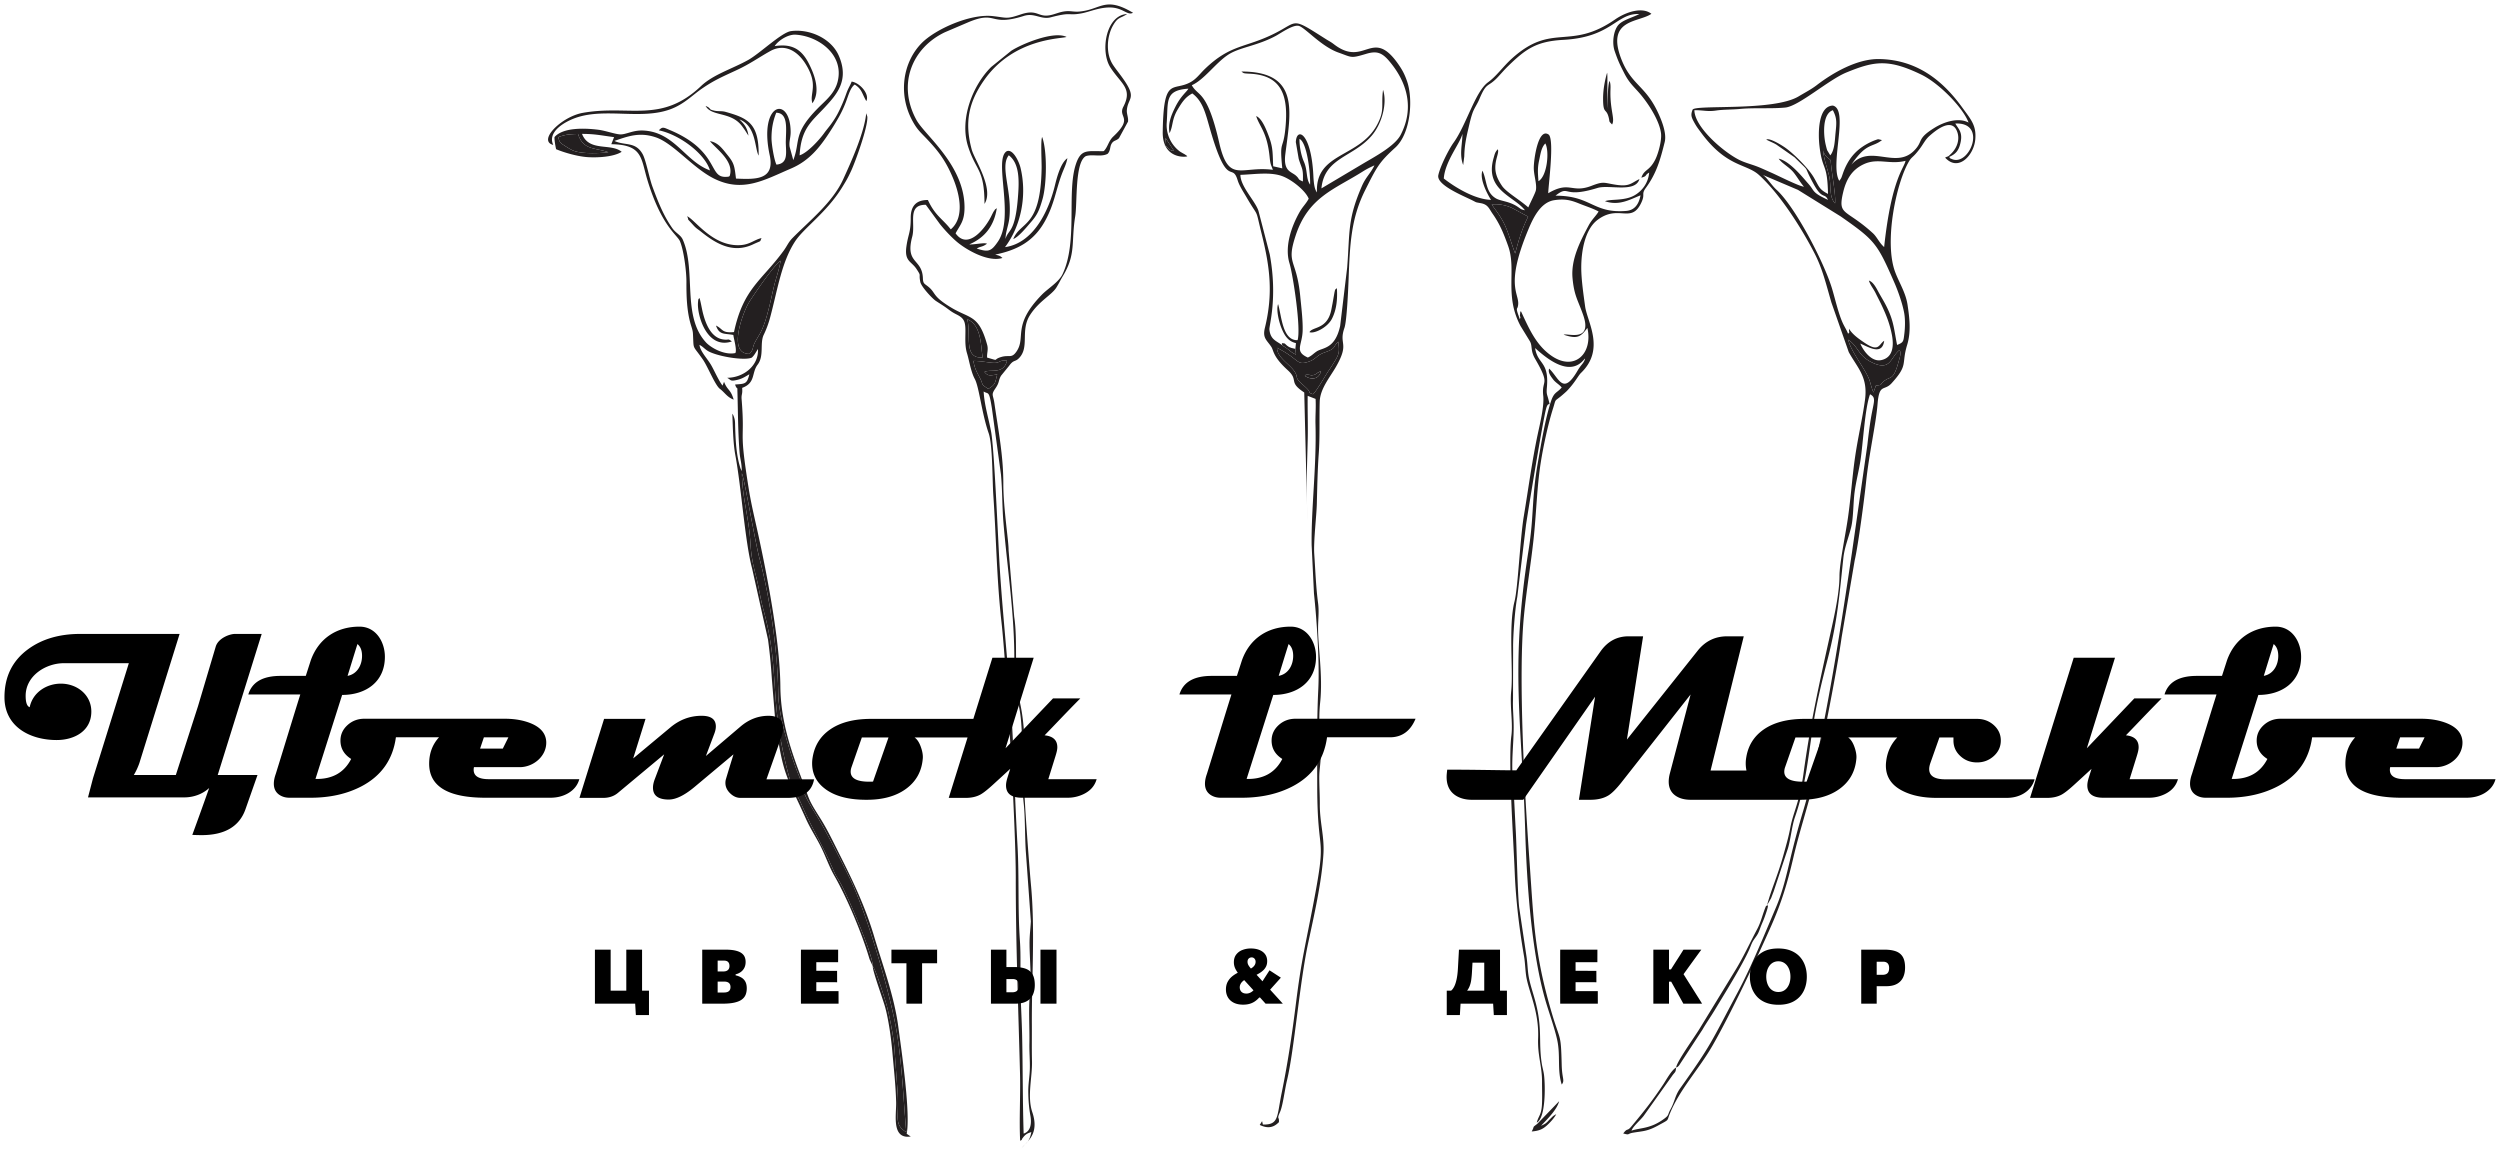 <?xml version="1.0" encoding="UTF-8"?> <svg xmlns="http://www.w3.org/2000/svg" width="745.258" height="343.795" viewBox="0 0 558.944 257.846"><g data-name="Слой 1"><path d="M418.867 87.743c-.498-1.067-.678-2.381-1.136-3.348-1.272-2.686-3.928-5.913-4.519-8.454 2.371 1.629 2.171 3.563 5.314 5.091 4.23 2.056 4.108-1.153 6.179-2.784.428.72.021 1.727-.239 2.68-1.072 3.926-1.735 3.293-2.856 4.005-1.594 1.01-.383 1.115-2.198 1.26zm-5.675-13.108c-.28-.79-.754-1.473-1.156-2.334-.998-2.133-1.757-5.552-2.46-7.865-1.766-5.799-8.225-18.256-12.411-22.031-1.065-.96-2.088-2.678-3.019-3.286l7.84 3.336 9.56 5.936c7.717 5.398 8.15 6.006 12.047 14.924.782 1.79 1.802 4.703 2.153 6.739.234 1.356.199 3.08.038 4.446-.225 1.9-.182 2.026-1.635 2.63-.69-3.42-.708-5.128-2.159-8.192-.561-1.187-1.232-2.28-1.834-3.34-.495-.875-1.245-2.568-2.317-2.864.34 1.06 1.007 1.773 1.518 2.823.444.911.924 1.798 1.422 2.866.962 2.067 1.736 4.003 2.198 6.4.429 2.221.417 5.103-2.383 5.692-2.194.46-4.035-2.163-4.673-3.697 1.851.754 4.896 2.77 5.345-.627-1.258.816-1.122 2.645-4.392.444-1.41-.95-2.69-1.863-3.47-3.13-.03 1.395.312.447-.212 1.13zm8.06-19.399c-1.13-.978-1.572-2.234-2.53-3.108-6.095-5.563-7.89-3.815-6.633-9.142.734-3.108 2.124-5.124 4.63-6.282 3.16-1.461 5.751.169 9.31-.748-.259 1.61-3.136 3.9-4.777 19.28zm-11.961-19.43c.211 2.986 1.217 7.892.985 9.657-1.394-1.474-.827-3.936-1.3-6.03-.355-1.572-1.384-4.495-1.323-5.795.164 1.141.944 1.576 1.638 2.169zm-.762-2.19c-.132-.35-.286-1.017-.365-1.354-.465-2.007-.807-6.787 1.621-7.62.966 1.8.826 2.876.593 5.155-.153 1.491-.18 3.79-1.17 4.938zm27.245 1.483c1.384-.623 2.191-1.32 2.6-3.42.415-2.142-.486-2.822-1.215-4.057 7.258-.353 3.154 9.655-.754 7.945-.68-.298-.132.04-.63-.468zm-56.947-10.464c2.07-.013 2.902.377 4.959.065 1.407-.213 3.644-.187 5.097-.328 3.3-.322 7.128-.017 10.273-.327 3.031-.3 9.67-6.21 13.68-7.849 6.205-2.534 9.34-3.075 16.68.464 4.132 1.992 9.422 7.517 10.61 10.743-2.37-1.249-5.618-.05-7.511 1.11-4.212 2.581-2.507 2.957-4.626 5.13-4.205 4.31-9.791-1.608-14.072 3.185 3.407-5.045 4.66-3.762 6.856-5.507l-.805-.19c-.06.004-.146.02-.209.03-.008.002-.737.26-.826.298-3.69 1.553-5.715 3.877-6.936 7.418-.286.828-.317 1.01-.78 1.551-2.185-3.676 2.254-15.927-1.435-16.823-3.368.142-3.312 6.327-2.981 9.119.665 5.619 1.749 3.544 1.902 10.636-2.038-1.06-1.97-1.6-3.156-3.649-1.156-2-4.449-5.32-6.44-6.713-.62-.435-3.462-2.255-4.207-1.783.805.436 1.44.637 2.243 1.11l4.084 2.85c3.98 3.976 1.547 1.062 4.295 6.042 1.933 3.505 2.395 1.82 3.173 3.47-3.648-1.665-2.956-1.966-4.303-3.504-1.538-1.754-4.272-5.166-6.718-5.704.74 1.07 2.193 1.778 3.194 2.92.784.895 1.687 2.5 2.46 3.34-1.001-.035-5.938-2.536-7.267-3.116-1.205-.527-2.513-1.154-3.63-1.55-1.32-.467-2.535-.777-3.747-1.41-3.607-1.88-9.828-7.315-9.857-11.028zM374.74 238.69c-.936.43-2.263 2.836-2.857 3.733-2.452 3.697-4.345 6.078-7.17 9.458-.966 1.155-.795.188-1.795 1.535 1.54.424.838.069 2.132-.158 2.258-.396 3.188-.258 5.715-1.65 2.55-1.405 1.862-.872 2.554-2.572 2.27-5.576 6.535-9.973 9.62-15.364 4.051-7.081 9.756-19.143 13.114-26.78 2.225-5.058 3.548-9.333 4.911-15.191 1.261-5.418 2.914-10.422 4.28-15.786 1.687-6.631 5.534-26.378 6.495-33.387l2.92-17.19c.788-3.376 2.16-13.79 2.552-17.548.656-6.288 2.207-12.986 2.57-17.462.382-4.707 1.456-2.792 3.144-4.65 3.796-4.184 2.132-4.16 3.475-8.58.889-2.927.545-5.897.087-8.938-.406-2.702-1.831-4.87-2.744-7.265-2.59-6.79.262-20.24 3.135-24.93.595-.971.864-.718 2.394-2.778.776-1.046 1.198-1.987 2.085-2.773 1.229-1.091 4.756-4.091 6.083-1.302.88 1.848.182 3.921-1.247 5.288-.871.834-.392.372-1.311.833 2.959 3.273 6.43-.528 6.745-4.04.282-3.137-.931-4.423-2.886-7.121-3.834-5.29-9.51-10.731-18.633-10.87-4.897-.076-10.341 3.082-13.908 5.822-1.24.953-2.54 1.612-4.074 2.53-5.667 3.39-23.224 1.775-23.7 2.977-.463 1.167-.291 1.658.403 2.91.542.98.884 1.382 1.503 2.223 5.72 7.768 10.079 6.868 12.937 9.458 4.445 4.029 9.231 11.34 12.386 17.45 1.879 3.638 2.6 6.953 3.82 11.095l3.868 11.062c2.02 3.644 4.34 5.566 3.62 10.738-.613 4.415-1.558 8.256-2.208 12.72-.653 4.483-.943 9.068-1.6 13.619-.56 3.887-1.884 10.083-1.889 12.98-.006 3.892-1.18 9.035-2.043 12.91-2.523 11.343-4.447 19.899-6.009 31.311-.872 6.372-2.27 8.5-2.93 11.997-.396 2.105-.907 3.87-1.5 5.986-1.478 5.278-2.744 7.724-3.712 11.408l.912-1.593c.199-.516.339-.914.557-1.465l3.219-9.706c.662-2.355.858-4.956 1.574-7.007 2.483-7.108 3.006-14.21 4.232-21.643.763-4.622 1.998-9.483 3.102-13.788 2.156-8.403 2.565-14.015 3.464-22.402.264-2.46 1.13-4.43 1.733-6.85.528-2.124.462-5.42.772-7.82.323-2.497.965-4.85 1.337-7.266.556-3.619.98-11.7 2.13-14.707 1.442.761.833 1.6.211 5.238-.304 1.777-.609 4.263-.817 6.119l-3.45 24.086c-2.279 15.346-4.831 31.828-8.149 46.969-.792 3.611-1.728 7.324-2.747 10.732a187.636 187.636 0 0 0-2.912 10.867c-.866 3.677-1.714 7.28-3.13 10.613-2.591 6.092-5.531 13.34-8.557 19.004-6.124 11.468-5.804 11.577-12.894 21.535-1.19 1.671-1.18 2.907-2.17 4.699-.707 1.281-.253 1.248-1.386 2.094-3.132 2.34-5.404 1.992-7.34 2.687.365-1.012 1.907-2.251 2.72-3.303l6.324-8.892c.66-.97.857-.736.933-1.909M195.12 216.022c.09-2.629-5.84-16.192-7.224-18.591-.662-1.15-.96-1.48-1.525-2.779-2.828-6.491-4.52-8.734-7.217-14.885-1.012-2.307-1.988-3.383-2.685-5.943-4.787-17.608-1.871-23.422-5.85-37.762-.623-2.242-.952-4.793-1.546-7.079-.691-2.662-1.12-4.49-1.3-7.65-.314-5.528-1.807-9.925-1.903-15.502.633 1.455 2.864 14.93 3.928 18.978 2.46 9.355 4.083 20.988 4.204 30.392.063 4.918 2.748 13.686 4.617 18.228 1.657 4.026.01 2.468 3.44 8.034 2.481 4.026 5.833 10.629 7.965 14.979 3.788 7.729 9.266 26.298 10.621 35.255 1.088 7.192 1.337 14.158 1.975 21.432-2.924-1.894-1.52-3.231-1.94-8.997-.264-3.642-.486-6.917-.783-10.571-.16-1.967-1.2-7.379-1.807-9.328-.625-2.005-2.26-7.4-2.97-8.211zM167.57 79.118c-5.051.04-1.41-9.318-.193-11.366.885-1.49 5.66-8.485 7.14-9.46-.251 1.852-1.031 3.892-1.46 5.676-.788 3.278-1.649 7.967-3.15 10.623-.364.644-.947 1.57-1.247 2.218-.54 1.165-.081 1.166-1.09 2.31zm4.922-48.19c-.003-2.244.362-3.98 1.061-5.726 2.654.06 2.21 3.428 2.138 6.312-.057 2.273.762 5.03-2.094 5.29-.524-1.021-1.103-4.57-1.105-5.876zm-36.462 3.099c-2.056.279-5.414.361-7.295-.166-.939-.262-1.756-.818-2.454-1.266-.877-.563-1.23-.725-1.454-1.944 1.678-.587 2.34-.627 4.413-.702 1.121 3.63 3.7 3.039 6.79 4.078zm59.09 181.995c-.017 1.133 2.33 7.471 2.806 9.258.768 2.881 1.328 6.875 1.612 10.191.31 3.611.714 7.1.821 10.98.074 2.665-1.13 8.33 3.267 7.643-.498-.305-.471-.331-.914-.598.914-4.517-1.193-18.87-1.873-23.957-.914-6.838-3.476-13.676-5.39-20.132-1.9-6.407-4.606-12.16-7.557-18.002-1.4-2.773-2.838-5.834-4.49-8.444-2.848-4.497-2.27-3.84-4.059-8.577-2.385-6.319-4.798-13.014-4.869-20.915-.087-9.777-2.77-23.924-4.876-33.637-.749-3.455-1.615-6.954-2.173-10.422-2.331-14.487-.803-9.987-1.614-20.147-.093-1.172.248-1.014.12-2.544 3.059-1.107 2.063-3.359 3.459-5.189 1.492-1.957.455-4.755 1.36-6.67a21.868 21.868 0 0 0 1.463-3.985c1.628-6.08 2.514-12.234 5.526-16.868 2.016-3.103 7.026-6.41 10.548-12.125.973-1.58 1.29-2.128 2.023-3.713.92-1.992 3.797-9.87 3.604-12.084l-.242-.776c-.44 4.425-3.448 11.043-5.164 14.794-2.359 5.16-7.506 9.245-11.298 13.088-.968.982-1.207 1.765-2.01 2.867-4.876 6.676-9.014 8.4-11.095 18.188-2.796.258-2.418-.687-4.028-1.461.733 2.177 1.909 1.716 3.88 2.102.097.873.846 3.353.45 4.046-2.417.525-5.435-1.146-6.578-2.39-5.419-5.898-2.13-16.027-5.172-22.962-.462-1.053-1.546-1.44-2.326-2.546-1.989-2.819-3.204-5.907-4.457-9.304-.71-1.927-1.449-5.934-2.2-7.28-1.597-2.861-3.97-1.833-6.321-2.943 3.018-1.037 5.594-2.03 9.234-.816 3.98 1.327 8.337 6.914 13.11 9.263 6.414 3.157 11.153.294 17.181-2.288 4.037-1.729 6.382-4.698 8.588-8.078a58.895 58.895 0 0 0 2.067-3.388 24.71 24.71 0 0 0 1.716-3.737c.513-1.4.96-2.962 1.854-3.56 1.623 1.042 1.576 1.954 2.583 3.705.8-1.543-1.442-4.112-3.279-4.369-.308.868-.738 1.414-1.143 2.539-.332.924-.558 1.552-.96 2.474-.794 1.825-1.354 2.916-2.45 4.434-.638.884-1.03 1.285-1.62 2.109-1.06 1.483-3.733 4.41-5.457 4.929.323-6.075 2.773-7.63 5.656-10.758 2.594-2.815 5.53-5.98 3.089-11.548-1.682-3.836-6.543-6.028-10.684-5.46-2.09.287-6.969 5.003-9.559 6.45-3.55 1.984-7.793 3.227-10.538 5.829-8.927 8.46-15.939 4.14-26.423 5.99-4.786.844-10.207 6.252-6.623 7.179-1.385-2.956 2.59-5.222 5.104-6.088 6.536-2.249 14.577.51 21.067-1.884 3.105-1.145 4.874-3.12 7.12-4.657 2.692-1.843 4.417-2.571 7.686-4.089 3.03-1.406 4.835-2.76 7.515-4.256 3.297-1.84 6.14.065 7.842 2.736 3.119 4.899.881 6.675 1.603 8.913 2.003-2.752.288-6.8-.884-9.044-1.718-3.287-4.006-4.284-7.557-3.726.898-1.353 3.06-2.653 4.677-2.56 5.09.295 10.912 4.45 9.414 10.477-.664 2.674-2.713 4.235-4.388 5.93-5.752 5.818-3.86 7.324-5.535 11.638l-.809-2.946c-.193-1.144.232-2.064.222-3.355-.06-8.213-7.246-6.696-4.682 5.216 1.209 5.611-3.263 5.396-7.54 5.215-.34-2.78-.387-3.415-1.88-5.243-1.09-1.334-2.05-2.81-3.944-3.13 1.311 1.687 5.535 4.503 4.401 7.818-.309.143-.124.134-.747.167-3.004.162-2.303-2.813-6.139-6.461-1.717-1.633-3.998-2.962-6.388-3.963-1.515-.634-1.708-.853-2.556.025 4.45.893 10.269 5.106 11.435 8.955-5.557-2.012-7.953-8.633-14.976-8.916-2.29-.092-3.811.94-5.141.867-1.077-.058-3.338-.84-4.704-1.018-3.467-.45-8.06-.503-9.93 1.613-.072.803.33 2.644.354 2.717 1.818.765 4.794 1.629 7.067 1.776 2.133.138 5.753-.022 7.59-1.191-2.411-2.014-7.294.065-8.864-4.007 2.882-.006 4.347.36 7.166.722l-.623 1.584c7.068.087 6.602 3.169 8.069 7.994 3.156 10.39 6.705 12.304 7.286 13.707.881 2.129 1.454 6.821 1.444 9.117-.015 3.147.078 6.428.953 9.438.21.717.461 1.348.5 2.061.217 3.915-.212 2.324 2.218 5.817 1.062 1.527 2.756 5.77 3.803 6.553 1.1.826 1.59 1.853 3.089 2.422-.7-2.41-1.379-1.983-2.155-3.993l-.334.857c-.859-1.108-1.812-3.306-2.521-4.542-.852-1.486-2.48-3.102-2.635-4.574.988.516 1.268 1.142 2.404 1.64 2.693 1.18 8.041 1.886 9.326 1.192.639-.652.752-.986 1.34-1.897.237 3.643-3.162 6.42-6.904 6.43.968.48.576.902 2.467.42 1.047-.266 1.73-.765 2.523-1.212-.542 2.175-.911 2.136-3.185 2.292.189.875.742.974.495 1.053.149 4.755.119 9.438.499 14.142.135 1.664.484 2.268.487 4.17l-.199-.415c-.365-.932.079.342-.16-.434-.886-2.893-1.02-6.021-1.119-8.995-.02-.588-.002-1.098-.081-1.555a4.35 4.35 0 0 0-.19-.72c-.176-.495-.184-.459-.362-.712.131 3.133.157 6.465.686 9.322 1.358 7.336 2.144 19.32 3.739 25.27l3.564 15.943c.415 3.222.636 5.466.862 8.885l.713 8.752c1.698 12.782 2.543 12.737 6.884 22.372 1.049 2.328 2.18 3.955 3.3 6.172 1.137 2.25 1.822 4.402 3.105 6.654 2.88 5.053 6.136 12.836 7.828 18.574zM339.801 71.386c-.198-.635-.703-1.831-.655-2.231.185-1.51-.087.486.185-.518.805-2.969-3.206-3.893 2.31-17.181 1.098-2.646 2.748-6.241 5.889-6.704 2.265-.334 3.63-.022 5.502.74 1.485.604 3.033 1.075 4.377 1.794-.531.942-1.523 1.802-2.217 3.104-1.888 3.54-3.984 7.58-3.612 11.755.353 3.974 1.204 4.927 2.37 8.248 2.206 6.278-3.61 4.025-4.342 4.443 3.096 1.044 3.804.464 5.296-1.517 1.277 5.695-2.83 9.71-7.896 6.317-3.57-2.391-5.17-6.227-6.963-10.06-.347.467-.054-.23-.195.643-.01.062-.014.152-.02.215-.074.678.309.028-.029.952zm-1.05-14.714c-.737-1.972-1.34-4.13-2.128-5.96-1.053-2.445-2.668-4.25-3.101-5.006a8.841 8.841 0 0 1 4.674.865l3.462 1.863c-1.406 2.854-1.978 4.773-2.906 8.238zm5.213-16.16c-.126-1.805-.242-2.865.15-4.652.31-1.412.473-2.881 1.384-3.788.937 1.647.464 7.273-1.534 8.44zm-16.585-5.548c.05-2.267.358-3.854.883-6.084.285-1.21.553-2.448.956-3.602.385-1.103 1.041-1.953 1.52-3.09 1.713-4.076 1.827-2.452 4.185-4.995.728-.784 1.443-1.62 2.214-2.373 3.966-3.877 6.377-5.583 12.376-5.908 10.916-.592 11.826-6 17.011-5.782-1.412.76-3.763 1.33-4.728 2.488-1.066 1.28-1.417 3.981-.796 5.79.79 2.3 1.165 3.03 2.166 5 .955 1.88 1.84 2.709 3.089 4.09 2.023 2.24 4.728 6.29 5.11 9.296.201 1.575-.603 4.55-1.298 5.909-1.339 2.619-2.462 2.094-3.096 4.023 1.446-.42.587-.458 1.746-1.143-.211 2.446-1.697 4.19-3.292 5.097-2.284 1.3-5.438.774-6.58 1.31 3.166 1.08 5.518-.365 7.936-1.32-.347 1.868-1.227 3.336-3.222 3.491-7.453.58-7.761-3.432-15.793-3.409 3.302-2.589 1.402.736 9.403-1.731 2.585-.797 8.461 1.166 9.374-1.99-1.9.915-2.198 1.74-5.255 1.278-2.76-.417-2.667-.846-5.448.232-4.517 1.75-4.853-1.19-9.697 1.664.083-2.149 1.37-11.766.146-13.08-2.343-1.768-3.373 5.41-3.373 7.404 0 1.677.75 3.698.46 5.057-.128.6-1.364 3.002-1.684 3.786-2.154-1.887-4.95-3.411-5.912-4.862-.662-.998-1.45-2.323-1.464-3.982-.017-2.035.891-3.334.564-4.152-.622.578-.707 1.122-.958 2.001-2.042 7.154 4.657 8.503 7.02 11.637-.983-.23-.78-.214-1.59-.76-1.941-1.313-3.816-1.24-4.951-1.93-2.314-1.406-1.93-4.005-2.965-6.158-.711 1.863 1.158 5.338 1.921 6.518-3.854-.108-8.451-3.114-10.56-4.773.252-3.838 3.71-7.916 4.162-10.012.023 2.253-.747 4.61.172 6.994zm21.79 207.517c.744-.971.075-1.198-.006-4.35-.189-7.4-.291-5.04-2.31-11.951-3.855-13.204-3.939-20.316-4.885-33.525-1.08-15.07-2.572-41.405-1.247-54.974.563-5.763 1.514-11.35 2.133-16.97.637-5.787.748-11.693 1.63-17.33.553-3.527 1.638-8.58 2.703-11.937.748-2.354.24-1.6 1.763-2.821.284-.228 1.177-1.012 1.372-1.214 1.828-1.897 2.526-3.428 3.15-4.03 5.483-5.291 1.398-11.406.926-14.86-.354-2.592-.854-5.954-.864-8.596-.013-3.771.816-8.615 3.617-10.74 4.774-3.622 7.575 1.01 9.841-3.94.886-1.936-.122-1.731 1.01-3.276 2.34-3.192 3.198-6.234 4.188-10.201.526-2.112-.87-5.332-1.753-7.119-2.738-5.534-5.723-5.806-7.897-11.311-3.61-9.141 3.84-8.267 6.673-10.245-2.008-1.624-5.672-.432-8.11 1.254-10.222 7.07-14.032.56-23.096 8.76-1.97 1.783-3.382 3.882-5.318 5.293-2.89 2.106-4.84 9.538-7.713 13.512-1.007 1.394-2.97 5.223-3.402 7.255-.46 2.16 5.293 4.49 7.537 5.592 1.149.564.574.41 1.968.67 1.628.303 1.815 1.205 2.663 2.41 1.575 2.24 2.455 4.383 3.447 7.168 1.918 5.38-.907 11.024 2.78 17.899l2.076 3.386c.635 1.107.064 2.037 1.184 3.961 3.548 6.096 1.376 4.442 1.804 8.238.258 2.288-.763 6.374-1.262 8.732-1.274 6.035-2.055 12.043-3.078 18.151-.84 5.019-1.31 16.093-2.084 19.096-1.382 5.373-.265 15.41-.734 19.97-.351 3.425.42 7.121.03 10.076-.744 5.645.483 23.715.74 30.291.252 6.486 1.033 12.823 2.103 19.067.269 1.568.262 3.403.567 4.906.707 3.482 2.79 7.632 2.573 13.321-.15 3.924.885 6.194.874 9.76-.006 1.672.076 3.532-.024 5.18-.14 2.286-.723 2.33-1.163 3.957 2.003-1.012 1.937-8.062 1.642-10.576-.12-1.013-.366-1.65-.53-2.733-.737-4.878.209-7.66-1.399-13.72-.455-1.716-.937-3.1-1.32-4.716-.47-1.983-.37-3.3-.676-5.38l-1.592-10.674c-.371-2.073-.621-14.23-.801-17.29-.231-3.937-.361-7.8-.676-11.775-.332-4.206.177-7.416.202-11.48.013-2.158-.235-4.071-.149-6.325l.022-11.463c-.038-2.683.43-8.862.932-11.39l1.957-16.16c.546-3.597 3.754-23.273 4.492-25.96.572-2.085 1.106.197.48-2.185-.278-1.054-.442-1.091-.312-2.528.533-5.916-2.052-5.075-2.635-8.823 2.53 2.281 7.452 6.373 10.715 2.83.494-.536-.01-.09.465-.493-.274 1.095-.82 1.232-1.7 2.746-3.285 5.648-4.117 1.622-6.333-.486-.323.82.311 1.662.894 2.427.541.711 1.246 1.024 1.911 1.79-1.142 1.32-1.707.945-2.444 3.226-1.277 3.956-2.154 9.367-2.877 13.477-1.47 8.358-.826 11.685-2.097 19.722-4.155 26.26-1.485 38.515-.764 62.263.358 11.8 1.367 27.772 4.691 38.868.733 2.446 1.942 5.823 2.488 8.361.757 3.522-.035 6.704 1.007 9.932M230.371 249.42c.285 1.607.157 3.511-1.507 4.027-.228-7.279-.18-14.556-.338-21.858-.075-3.487-.293-7.026-.371-10.382-.082-3.52.122-7.373-.122-10.826-.497-7.015-.149-14.3-.539-21.312-.385-6.924-.673-13.809-.927-20.884-.493-13.806-2.135-27.246-3.022-40.835-.345-5.28-1.214-26.794-1.95-30.792-.553-3.009-1.529-6.035-1.671-9.027 1.078.702 1.18-.396 1.835 3.708l2.037 14.874c.325 3.556.253 7.144.55 10.711.885 10.664 2.528 20.492 2.43 31.48-.033 3.582.438 6.782 1.11 10.005 1.102 5.279.373 15.94.982 21.237.34 2.963.262 7.365.47 10.655l1.14 15.792c-.102 1.91-.31 3.144-.294 5.157.03 3.517.468 7.575.089 11.035-.36 3.278-.052 7.564-.121 11.064-.038 1.91.146 3.835.095 5.744-.05 1.877-.364 3.237-.344 5.162.02 1.952.165 3.552.468 5.265zm-12.75-168.73c1.864.04 2.785.295 4.235.418 1.925.161 1.262-.667 3.29-.463-.762 3.141-3.765 1.824-5.046 2.514.874 1.091 1.437.743 2.856.564-.488 1.814-.315 2.226-2.007 3.225-1.885-1.28-.9-.657-1.978-2.678-.682-1.277-1.03-1.86-1.35-3.58zm-1.354-9.295c3.327 1.27 3.003 6.607 3.451 8.52-4.397.376-2.56-5.089-3.45-8.52zm8.552-17.973c-.03-1.403.626-2.96.815-4.41.793-6.078-2.179-11.744-.093-14.292 2.513 1.882 2.332 5.944 2.021 9.693-.647 7.803-2.171 6.8-2.743 9.01zm-11.171-1.257c.995-1.867 1.99-2.69 1.998-5.737.025-9.474-8.847-16.163-10.721-19.555-4.369-7.91-1.084-16.157 6.361-19.677l5.224-2.232c6.486-2.712 4.58 1.071 12.39-1.4 2.401-.76 3.816.883 6.026.307 4.748-1.24 3.688-.35 6.646-.841 1.826-.304 3.686-1.215 6.061-1.35 3.414-.194 4.319 1.907 5.689 1.178-6.3-3.77-7.157-.705-11.993-.275-1.45.128-2.069-.277-3.653.016-1.053.194-1.957.628-2.985.814-2.676.483-2.744-1.442-6.45-.196-3.273 1.1-3.01.753-6.28.38-5.02-.572-12.878 2.937-15.94 6.08-4.08 4.19-5.255 11.128-2.16 17.084 1.12 2.154 1.895 2.764 3.269 4.209 2.362 2.485 4.226 4.696 5.974 8.935 1.393 3.376 2.66 8.67-.533 11.376-1.825-2.363-3.488-3.03-5.114-6.568-2.637-.012-3.848 1.37-3.842 3.998.007 3.354-.563 3.565-.962 6.401-.473 3.363 1.107 3.267 2.264 5.035 1.161 1.776.429.818.841 2.894.205 1.034 2.633 3.683 3.498 4.25.793.522 1.537.97 2.264 1.488.81.577 1.144.91 2.224 1.462.85.435 1.614.853 1.912 1.852.492 1.655-.2 4.485.55 6.902.484 1.563.842 4.081 1.736 5.737.98 1.813 1.56 7.717 3.099 12.114.907 2.592.809 10.407 1.044 13.86.647 9.496.768 18.963 1.818 28.336 1.124 10.035 3.211 45.554 3.2 57.191-.012 14.606.583 29.286.953 43.904.122 4.819-.214 10.302.03 14.91.73-.38.096-.026.569-.614.039-.049.082-.124.121-.173.55-.682.936-.882 1.807-1.155-.482 2.588-1.404 2.405-2.253 3.741.884-1.429 4.231-2.954 2.474-8.178-1.2-3.567.017-7.788-.072-11.4-.068-2.718-.015-5.367-.031-8.037-.062-10.044.753-21.359-.2-31.386-.279-2.922-1.583-19.735-1.503-22.567.171-6.01.349-12.643-1.03-18.53-1.38-5.89-.346-13.041-1.213-18.856l-1.255-14.854c.044-1.932-1.185-9.437-1.177-14.912.008-6.268-1.123-11.91-2.005-18.03-.272-1.888-.794-1.78.252-3.294.943-1.365.59-1.668 1.238-2.803l1.806-2.217c1.056-1.464 1.317-.772 2.252-1.757 2.356-2.484.204-6.155 2.436-9.612 2.043-3.164 4.851-4.449 5.89-6.152.645-1.055.889-1.629 1.447-2.552 2.98-4.923 1.815-7.545 2.753-13.344.496-3.066-.114-12.109 2.378-13.462 1.454-.492 3.473.265 4.89-.531.678-.772.44-1.551.877-2.265.486-.793.972-.564 1.644-1.222l2.023-3.71c.096-.968-.331-1.703-.265-2.551.211-2.689 2.159-2.569-.445-6.456-.947-1.414-1.718-2.305-2.53-3.484-.86-1.248-1.261-2.661-1.265-4.417-.004-1.623.427-3.314 1.131-4.547 1.162-2.035 1.647-1.547 3.163-2.591-4.748.235-6.063 8.352-3.727 11.954 2.401 3.703 5.023 4.671 2.891 8.771-1.278 2.46 2.335 2.352-2.23 6.642-1.118 1.05-1.191 2.297-2.15 3.295-3.628.063-5.085-.595-6.247 2.953-2.064 6.305.48 17.25-2.968 24.546-.843 1.782-3.26 3.194-4.62 4.587-6.754 6.919-3.473 9.487-5.67 12.697-1.103 1.613-1.608.716-3.367 1.22-2.186.628-.188 1.008-3.21.148-.076-.972.312-1.757.013-2.845-1.863-6.788-3.807-5.782-8.033-8.325-4.34-2.613-3.359-3.227-5.111-4.662-.874-.715-1.185-.65-1.225-1.882-.145-4.506-4.021-3.163-2.39-9.296.804-3.017-1.201-7.165 3.039-7.154l3.139 4.293c.884 1.119 2.304 2.674 3.625 3.831 2.207 1.933 7.186 4.783 10.372 3.769-.597-.526-.729-.516-1.627-.752 4.992-1.029 8.67-2.995 11.165-7.546 2.04-3.722 2.364-6.724 3.7-10.352.482-1.311 1.028-2.269 1.285-3.653-1.546 1.056-2.401 4.486-2.81 6.152-1.374 5.596-4.755 12.84-11.142 13.727 3.621-4.786 4.95-11.625 3.466-17.754-.334-1.38-1.732-4.347-3.115-3.67-2.952 1.908 1.873 14.668-1.947 20.208-1.504 2.18-2.102 2.383-4.72 1.536.894-.55 1.193-.275 2.287-1.082-.578-.314-2.924.238-3.965.153 3.581-1.551 5.55-4.198 6.162-8.106-.613.505-.132-.055-.72.771-.036.05-.36.678-.412.79-1.248 2.702-5.275 8.021-8.083 4.072M285.502 77.758c5.17 2.61 4.288 4.07 7.132 3.088 1.727-.596 1.553-1.356 3.666-2.098 2.463-.864 1.617-1.144 2.916-2.366.194 1.838.308 2.464-.514 3.902a40.226 40.226 0 0 1-1.667 2.626c-.713 1.051-2.805 4.721-3.48 5.228-1.298-.458-.367-.227-1.25-1.174-.283-.302-.949-.886-1.176-1.092-1.877-1.703-.698-1.338-1.738-2.866-1.125-1.655-3.835-3.059-3.889-5.248zm4.112.243.141 1.289c-1.073-.524-.932-.562-1.784-1.198-.533-.398-.868-.552-1.38-.97-1.272-.927-2.564-1.216-2.78-3.464-.082-.858 1.87-7.062.078-16.78l-2.536-9.782c-.784-2.248-4.005-5.396-4.024-8.003 3.159-.095 6.919-.764 9.67.414 2.139.916 4.892 3.175 5.6 4.91-.521 1.053-1.35 1.778-2.05 3.017-1.851 3.27-3.366 7.71-2.252 11.405.8 2.65 2.623 14.623 1.814 17.214-3.392.127-3.562-5.407-4.356-8.064-.486 1.308.242 4.091.739 5.32.684 1.694 1.483 3.002 3.255 3.406zm2.793 1.938c-3.059-1.374-1.273-2.704-1.164-5.953.077-2.26-.308-5.39-.538-7.76-.83-8.54-3.22-6.958-1.006-13.624 2.844-8.563 8.636-10.24 14.995-14.262.925-.584 1.587-.9 2.593-1.368-.78 1.71-1.899 2.564-2.792 4.62-3.252 7.489-2.672 10.166-3.297 18.223l-1.574 13.077c-1.148 5.183-3.896 4.796-5.224 5.665-.748.49-1.087.962-1.993 1.382zM262.51 33.784c-1.351-.232-1.081-.655-2.068-1.312l.153-1.62zm28.02-2.732c1.752.791 2.48 8.001 2.377 10.225-.953-1.347-.508-3.134-1.392-5.144-.61-1.384-1.01-3.47-.984-5.081zm-24.07-12c2.755-1.206 5.318-4.97 8.121-6.811 2.566-1.686 6.474-1.954 10.686-4.237 1.081-.586 3.753-2.486 5.049-2.235 1.368.266 5.014 4.602 8.93 5.982 3.068 1.082 2.678 1.35 6.148.303 2.34-.706 3.53-.365 5.178 1.574 4.01 4.715 5.71 10.496 2.58 16.53-1.295 2.497-5.784 4.876-8.456 6.456l-9.256 5.506c.68-6.935 7.085-6.908 11.264-11.81 2.258-2.65 3.499-7.217 2.518-10.223-.49 3.48.47 4.496-1.378 7.9-3.98 7.33-13.8 6.088-13.4 15.033-.484-.63-.705-1.67-.807-3.767-.467-9.604-3.759-10.953-3.919-7.478l.647 3.76c.743 2.415 1.031 2.025.93 5.032-1.289-.526-.616-.441-1.51-1.263-1.07-.984-2.905-.918-2.414-4.838 1.16-9.267 3.386-18.494-9.819-18.473.542.396.312.409 1.898.487 7.25.358 8.621 5.07 7.945 12.123-.504 5.262-1.373 2.41-.704 9.041l-2.035-.467c-.134-2.683.003-4.056-.901-6.498-.503-1.359-1.552-4.234-2.905-4.72.812 2.494 2.45 3.557 3.016 9.193.172 1.714.286 1.602.723 2.817-7.124-.939-9.91 3.192-12.02-6.14-.54-2.391-1.288-5.188-2.174-7.292-1.658-3.938-2.876-3.577-3.935-5.484zm-1.006 15.894c-.218-.223.034-.036-.496-.392-.267-.18-.257-.145-.553-.32-.464-.274-.515-.284-.862-.564-1.765-1.425-2.865-3.76-2.692-6.17.352-4.908-.48-7.316 4.836-7.675-.26.631-1.651 1.531-2.931 4.131-.862 1.75-1.667 3.575-1.272 5.814.834-1.62.456-3.006 1.815-5.282.938-1.57 1.706-2.791 3.279-3.596 2.331 1.74 2.93 4.372 3.919 7.828 3.975 13.88 4.918 7.333 6.216 11.588.385 1.262 1.34 2.687 1.961 3.759 2.987 5.15 1.826 1.86 3.438 8.367 1.791 7.232 2.584 13.113.691 20.866-.557 2.28.394 2.689 1.42 4.224.591.884.283 2.142 3.695 5.25 2.553 2.326 0 2.566 3.683 4.976l.7 28.698c-.084-3.032-.15-6.176-.128-9.184.023-3.007.14-6.068.209-9.182.071-3.18-.06-6.407-.012-9.581l1.766.684c.114 1.884-.073 3.777-.019 5.74.258 9.341-.983 18.738-.863 26.976l.52 10.783c.608 5.748 1.275 15.189.97 21.36-.362 7.289-.244 14.31-.242 21.522.006 17.963 2.622 8.96-1.611 30.322-1.664 8.396-2.149 10.526-3.24 19.182-.84 6.648-1.76 12.741-3.093 19.264-1.102 5.395-.596 7.15-4.197 7.09-.027-.06-.042-.154-.05-.192l-.093-.382c-.01-.047-.027-.146-.037-.19l-.533.849c1.677.81 3.034.685 4.288-.621.123-1.377-.547-.477.26-2.29.63-1.415 1.029-4.91 1.56-7.102 1.572-6.488 2.824-21.784 4.705-30.577 1.275-5.965 3.07-13.7 3.438-20.135.214-3.75-.834-6.98-.816-10.91.01-2.016-.122-4.053-.124-6.031-.001-1.9.395-3.533.326-5.458-.142-3.964-.547-7.307-.12-11.386.644-6.138-.566-12.662-.468-17.012.042-1.84.23-3.44-.007-5.188-.473-3.492-.61-7.431-.85-10.909-.192-2.767.503-8.586.57-11.165.098-3.808.167-7.605.44-11.396.26-3.632.101-7.773.21-11.519.083-2.903 2.282-5.439 3.647-7.824 3.115-5.447.536-4.828 1.884-8.695.534-1.532.844-8.657.923-10.791.287-7.688.504-13.586 3.684-19.936 2.648-5.287 3.113-6.248 6.773-9.584 3.398-3.097 4.027-10.696 2.627-14.78-.548-1.6-1.08-2.573-1.93-3.8-5.897-8.502-7.51.832-14.436-4.51-.714-.551-1.063-.685-1.748-1.12-7.893-5.01-6.083-4.023-11.47-1.313-6.555 3.299-9.804 2.362-15.606 7.935-1.098 1.055-1.862 2.178-3.103 2.9-4.034 2.352-6.16-1.524-6.346 11.207-.087 5.977 4.982 5.67 5.495 5.447" fill="#231f20" fill-rule="evenodd"></path><path d="M195.12 216.022c.71.811 2.345 6.206 2.97 8.21.608 1.95 1.648 7.362 1.807 9.329.297 3.654.519 6.93.783 10.571.42 5.766-.984 7.102 1.94 8.997-.638-7.274-.887-14.24-1.975-21.432-1.355-8.957-6.833-27.526-10.621-35.255-2.132-4.35-5.484-10.953-7.964-14.979-3.43-5.566-1.784-4.008-3.44-8.034-1.87-4.542-4.555-13.31-4.618-18.228-.12-9.404-1.744-21.037-4.204-30.392-1.064-4.048-3.295-17.523-3.928-18.978.096 5.577 1.59 9.974 1.904 15.503.18 3.159.608 4.987 1.3 7.65.593 2.285.922 4.836 1.544 7.078 3.98 14.34 1.064 20.154 5.851 37.762.697 2.56 1.673 3.636 2.685 5.943 2.697 6.151 4.39 8.394 7.217 14.885.566 1.299.863 1.63 1.525 2.779 1.385 2.4 7.315 15.962 7.225 18.59M167.57 79.118c1.009-1.143.55-1.144 1.09-2.31.3-.647.883-1.573 1.248-2.217 1.5-2.656 2.36-7.345 3.149-10.623.429-1.784 1.209-3.824 1.46-5.676-1.48.975-6.255 7.97-7.14 9.46-1.217 2.048-4.858 11.405.194 11.366M291.727 84.02c.38-.246-.13-.186.652-.252l.458.06c.274.016.17.198.844.017.837-.225.558-.458 1.68-.856-.627 2.144-2.55 1.827-3.634 1.03zm-6.225-6.262c.054 2.19 2.764 3.593 3.89 5.248 1.039 1.528-.14 1.163 1.737 2.866.227.206.893.79 1.175 1.092.884.947-.047.716 1.25 1.174.676-.507 2.768-4.177 3.48-5.228a40.226 40.226 0 0 0 1.668-2.626c.822-1.438.708-2.064.514-3.902-1.3 1.222-.453 1.502-2.916 2.366-2.113.742-1.94 1.502-3.666 2.098-2.844.982-1.962-.478-7.132-3.088M418.867 87.743l.545-1.55c1.815-.145.605-.25 2.198-1.26 1.121-.712 1.784-.08 2.856-4.006.26-.952.667-1.959.239-2.679-2.071 1.631-1.95 4.84-6.179 2.784-3.143-1.528-2.943-3.462-5.314-5.09.591 2.54 3.247 5.767 4.519 8.453.458.967.639 2.281 1.136 3.348M338.752 56.672c.928-3.465 1.5-5.384 2.906-8.238l-3.462-1.863a8.841 8.841 0 0 0-4.675-.865c.434.756 2.049 2.561 3.102 5.007.787 1.83 1.391 3.987 2.129 5.96M220.113 45.588c2.192-3.422-2.24-9.89-2.852-12.131-1.672-6.128-.65-10.661 2.76-15.526 6.66-9.5 17.469-9.242 18.436-9.674-2.931-1.436-10.21 1.681-12.379 3.11l-4.449 3.591c-4.033 3.948-7.205 11.586-5.169 17.85 1.808 5.562 3.62 4.92 3.653 12.78M374.74 238.69c.462-.226.248-.041.672-.492l5.225-7.998c.885-1.533 1.803-2.81 2.758-4.396 2.151-3.57 6.154-9.995 7.715-13.547.497-1.132.515-1.48 1.233-2.469.678-.933.795-1.165 1.194-2.264.329-.907.651-1.534.984-2.458 1.36-3.77.478-2.354.338-2.555-.81 1.894-1.083 3.508-1.994 5.22-1.62 3.045-3.057 6.209-4.88 9.188l-7.94 12.99c-1.053 1.78-5.184 7.455-5.305 8.781M217.622 80.69c.318 1.72.667 2.303 1.349 3.58 1.078 2.02.093 1.398 1.978 2.678 1.692-1 1.519-1.411 2.007-3.225-1.42.179-1.982.527-2.856-.564 1.281-.69 4.284.627 5.047-2.514-2.029-.204-1.366.624-3.29.463-1.45-.123-2.372-.378-4.235-.418M124.828 30.65c.222 1.22.576 1.383 1.453 1.945.698.448 1.515 1.004 2.454 1.266 1.881.527 5.238.445 7.294.166-3.09-1.04-5.668-.449-6.789-4.078-2.072.075-2.735.115-4.413.702M226.544 53.439c1.207-.447 2.995-2.676 3.953-3.777 1.432-1.645 1.87-2.637 2.588-5.14.961-3.357 1.067-10.8-.083-13.888-.363.642-.095 5.403-.118 6.895-.205 13.584-4.678 11.822-6.34 15.91M219.718 79.915c-.448-1.913-.124-7.25-3.45-8.52.89 3.431-.947 8.896 3.45 8.52M167.336 30.332c-.247-1.877-1.069-2.7-2.019-3.64 3.788 1.465 3.403 6.56 4.3 8.096.1-7.248-2.45-8.376-7.38-9.77-.891-.251-1.557-.079-2.453-.265-1.64-.342-.537-.453-2.028-1.072 1.31 2.38 5.436 1.265 7.931 4.251.271.325.52.69.855 1.16zM358.414 22.032c0 3.675.72 1.983 1.274 4.313.242 1.017-.067.658.733 1.486.7-1.157-.406-3.048-.368-7.236.006-.73.124-1.883-.206-2.495-.42.99-.465 5.155-.288 6.305-.377-2.018-.048-7.628-.25-8.132-.47 1.581-.895 3.715-.895 5.759M153.63 48.342c.592 1.346-.416.008 1.395 2.02.684.759.939.819 1.718 1.446 3.323 2.675 7.14 4.935 11.61 2.831 2.09-.983 1.428-.404 1.91-1.416-1.632.378-2.576 1.436-4.688 1.576-6.2.41-10.128-5.64-11.944-6.457M163.626 76.34c-1.045-.79-.47-.213-2.014-.46-2.758-.444-3.924-3.744-4.49-6.045-.195-.788-.529-2.729-.744-3.217-.244.358-.247.113-.321 1.026-.231 2.833 1.985 10.56 7.57 8.697M344.54 251.715c.93-1.082 3.506-3.388 4.05-5.511l-4.872 5.044c-1.322 1.042-.492.326-1.264 1.725 1.638-.13 2.46-.51 3.367-1.324.66-.591 1.672-1.643 2.122-2.552-.768.457-.572.31-1.195.908l-.426.43c-.26.27-.093.12-.28.304-.586.576-.789.624-1.502.976M292.766 74.262c1.028.425 4.007-1.012 5.014-2.972 1.038-2.021 1.279-4.372 1.116-6.877-.503.513-.318.08-.534.947l-.45 2.559c-.224 1.042-.295 1.974-.804 3.014-1.287 2.63-3.76 2.233-4.342 3.33M410.276 45.463c.232-1.765-.774-6.671-.985-9.656-.694-.593-1.474-1.028-1.638-2.17-.06 1.301.968 4.224 1.323 5.796.473 2.094-.094 4.556 1.3 6.03" fill="#231f20" fill-rule="evenodd"></path><path d="M289.614 78.001c-1.443-.292-1.59-.44-2.373-1.206-1.3-.183-.298-.146-.65.327.512.418.847.572 1.38.97.852.636.71.674 1.784 1.198zM291.727 84.02c1.084.796 3.007 1.113 3.635-1.03-1.123.397-.844.63-1.681.855-.675.18-.57-.001-.844-.017l-.458-.06c-.782.066-.271.006-.652.251M260.443 32.472c.987.657.717 1.08 2.068 1.312l-1.915-2.931z" fill="#231f20" fill-rule="evenodd"></path><path d="M142.011 224.398h-9V212.32h3.517v9.17h3.498v-9.17h3.525v9.17h1.547v5.46h-2.933zm22.454-6.561v.224a4.43 4.43 0 0 1 1.335.523c.372.23.662.541.861.93.228.443.298.964.298 1.456 0 .48-.071.962-.246 1.411-.174.443-.47.8-.85 1.085-.474.353-1.09.56-1.661.69a9.11 9.11 0 0 1-1.2.18c-.492.046-.989.062-1.483.062H157.002V212.32h5.143c.41 0 .82.013 1.229.049.334.03.67.075.997.149.48.108.991.278 1.396.565.315.224.574.51.726.868.15.353.212.73.212 1.112 0 .464-.08.927-.298 1.341a2.586 2.586 0 0 1-.806.929 3.18 3.18 0 0 1-1.136.504zm18.041-2.71v1.926h1.314c.614 0 1.228.001 1.842.008.493.006.986.009 1.48.009h.012l.009 2.536h-.014c-.507 0-1.016-.003-1.523-.005-.608-.004-1.216-.003-1.823-.003h-1.297v1.993h1.517c.602.005 1.205.008 1.808.008h1.645l.008 2.799h-8.41v-.013c-.006-.619-.009-1.238-.009-1.857v-8.282c0-.638.004-1.275.009-1.913v-.013h8.317l-.008 2.799h-.014c-.53 0-1.059 0-1.588.002-.665.004-1.33.006-1.995.006zm20.153.236H199.304v-3.043h10.21v3.043H206.159v9.035h-3.5v-3.91zm22.352.845h1.702c.844 0 1.754.078 2.554.358.664.233 1.197.636 1.562 1.24.423.7.529 1.618.529 2.42 0 .752-.12 1.503-.441 2.187-.302.645-.782 1.124-1.409 1.462-.758.41-1.691.523-2.541.523H221.553V212.32h3.458v1.926zm7.613 8.177V212.32h3.585v12.078h-3.585zm49.091-1.364h-.183c-.282.324-.6.61-.954.854-.36.246-.753.432-1.173.553-.471.137-.965.19-1.454.19-.727 0-1.484-.11-2.136-.447-.543-.28-.988-.675-1.29-1.208-.303-.534-.433-1.12-.433-1.73 0-.603.108-1.203.399-1.737.266-.489.622-.91 1.06-1.255a6.82 6.82 0 0 1 1.192-.753 6.564 6.564 0 0 1-.494-.793 3.31 3.31 0 0 1-.382-1.564c0-.617.14-1.207.515-1.704a3.14 3.14 0 0 1 1.378-1.027 5.158 5.158 0 0 1 1.915-.342c.642 0 1.29.09 1.89.33.51.206.959.515 1.287.963.33.452.461.98.461 1.535 0 .41-.066.826-.249 1.197a2.958 2.958 0 0 1-.653.877 5.165 5.165 0 0 1-.862.641c-.2.118-.402.232-.608.337l1.322 1.454c.217-.341.435-.683.654-1.023l.913-1.42.007-.011 2.534 1.647-.01.01c-.434.492-.87.98-1.31 1.466-.362.4-.722.803-1.08 1.207l1.06 1.164c.589.646 1.175 1.295 1.76 1.944l.02.022h-3.855l-.004-.004a326.122 326.122 0 0 0-1.237-1.374zm42.714-1.531c.282-.21.502-.547.665-.853.263-.491.432-1.08.554-1.622.085-.377.146-.76.194-1.143.058-.462.096-.926.121-1.39l.118-2.147c.038-.667.075-1.335.11-2.003l.001-.012h9.179v9.17h1.546v5.46h-2.933l-.153-2.552h-7.283l-.153 2.552h-2.933V221.49zm27.833-6.363v1.926h1.314c.614 0 1.228.001 1.842.008.493.006.986.009 1.479.009h.013l.009 2.536h-.014c-.508 0-1.016-.003-1.524-.005-.607-.004-1.215-.003-1.822-.003h-1.297v1.993h1.517c.602.005 1.205.008 1.808.008h1.644l.009 2.799h-8.41v-.013c-.006-.619-.009-1.238-.009-1.857v-8.282c0-.638.003-1.275.009-1.913v-.013h8.317l-.009 2.799h-.013c-.53 0-1.059 0-1.589.002-.664.004-1.33.006-1.994.006zm21.375 4.344h-.486v4.927h-3.5V212.32h3.5v4.42h.436l1.103-1.735c.262-.412.53-.822.792-1.234.305-.48.606-.962.907-1.445l.004-.006h3.988l-.015.021c-.456.623-.91 1.246-1.364 1.87-.453.625-.906 1.248-1.358 1.874l-1.242 1.724 1.361 2.165c.323.5.64 1.001.955 1.505.328.525.658 1.049.99 1.572.278.44.555.882.827 1.327l.013.02h-4.19l-.004-.007c-.26-.48-.523-.96-.788-1.437-.247-.443-.492-.888-.733-1.335zm24.015 5.172c-.981 0-1.99-.13-2.904-.505-.763-.314-1.448-.767-1.993-1.39a5.795 5.795 0 0 1-1.15-2.01 7.493 7.493 0 0 1-.372-2.362c0-1.11.208-2.19.692-3.192a5.328 5.328 0 0 1 2.092-2.279c1.06-.642 2.328-.847 3.55-.847.96 0 1.944.127 2.837.491.757.31 1.438.75 1.99 1.356.534.584.923 1.26 1.178 2.007.27.79.39 1.613.39 2.447 0 1.122-.206 2.22-.712 3.228a5.278 5.278 0 0 1-2.118 2.237c-1.052.61-2.276.819-3.48.819zm21.934-4.15V224.398h-3.458V212.32h5.16c.842 0 1.748.078 2.548.359.665.233 1.202.634 1.568 1.24.421.698.528 1.602.528 2.403 0 .748-.118 1.499-.435 2.18a3.2 3.2 0 0 1-1.374 1.466c-.728.41-1.623.525-2.446.525h-1.775zm-259.135 1.41h1.398c.273 0 .566-.03.82-.133a.978.978 0 0 0 .493-.41c.122-.206.161-.449.161-.686 0-.341-.087-.67-.35-.902-.281-.248-.686-.31-1.048-.31h-1.474v2.442zm0-4.707h1.288c.253 0 .517-.036.746-.148.193-.093.35-.23.457-.417.114-.2.153-.428.153-.655 0-.322-.07-.646-.295-.887-.235-.252-.596-.317-.926-.317h-1.423V217.116zm64.56 1.7V221.853h1.263c.287 0 .604-.034.864-.165.225-.106.388-.277.493-.5.123-.264.16-.572.16-.86 0-.225-.024-.467-.104-.68a1.118 1.118 0 0 0-.29-.44 1.182 1.182 0 0 0-.42-.236 1.653 1.653 0 0 0-.5-.076zm55.239 2.514-2.072-2.277a2.597 2.597 0 0 0-.49.41c-.157.169-.288.359-.379.57a1.6 1.6 0 0 0-.131.638c0 .247.052.484.167.703.115.219.286.383.502.502.25.138.54.184.822.184.213 0 .42-.035.621-.106.213-.07.412-.175.594-.305a2.59 2.59 0 0 0 .366-.32zm-.573-4.866c.171-.102.336-.218.485-.35.171-.153.316-.33.42-.537.098-.197.144-.407.144-.628 0-.26-.073-.495-.244-.692a.816.816 0 0 0-.647-.283.899.899 0 0 0-.65.258c-.197.191-.266.448-.266.717 0 .293.082.562.232.813.147.247.338.484.526.702zm52.168 4.946v-6.262h-2.628c-.035.644-.074 1.288-.109 1.931a21.54 21.54 0 0 1-.18 1.962 6.019 6.019 0 0 1-.398 1.477c-.135.317-.31.615-.516.892zm65.765.295c.404 0 .802-.074 1.16-.269.337-.182.616-.435.84-.745a3.42 3.42 0 0 0 .52-1.094 4.89 4.89 0 0 0 .171-1.318c0-.457-.056-.915-.188-1.354a3.518 3.518 0 0 0-.539-1.095 2.505 2.505 0 0 0-.846-.725 2.372 2.372 0 0 0-1.118-.26 2.45 2.45 0 0 0-1.152.262c-.34.18-.622.427-.849.737a3.547 3.547 0 0 0-.53 1.098 4.708 4.708 0 0 0-.185 1.337c0 .445.054.89.176 1.317.113.393.281.763.52 1.095.225.314.507.565.849.745.363.192.762.27 1.171.27zm21.976-3.837h1.254c.29 0 .61-.036.873-.164.222-.109.386-.272.492-.495.125-.261.16-.571.16-.857 0-.223-.022-.467-.103-.677a1.135 1.135 0 0 0-.29-.434 1.18 1.18 0 0 0-.42-.234 1.853 1.853 0 0 0-.5-.07h-1.466z" fill-rule="evenodd"></path><path d="M182.01 174.238c-.506 2.767-2.475 4.15-5.906 4.15h-10.56c-.834 0-1.606-.346-2.306-1.029-.7-.682-1.055-1.454-1.055-2.323 0-.275.035-.54.106-.798.381-1.286.949-3.148 1.703-5.586l-8.779 7.35c-2.216 1.836-4.114 2.758-5.692 2.758-2.35 0-3.53-.887-3.53-2.65 0-.578.134-1.198.39-1.88l2.111-5.578-10.338 8.618c-.887.745-1.987 1.118-3.3 1.118h-5.301l5.506-17.663h9.266l-2.758 8.84 8.308-6.925c2.075-1.738 4.407-2.607 6.987-2.607 2.12 0 3.184.79 3.184 2.377 0 .452-.098.948-.293 1.49l-1.933 5.124 7.732-6.58c1.88-1.604 3.972-2.41 6.27-2.41 2.171 0 3.253.921 3.253 2.766 0 .62-.133 1.303-.408 2.066l-3.307 9.372zm-52.489-.032c-.363 1.33-1.197 2.377-2.491 3.14-1.162.673-2.492 1.01-3.981 1.01h-14.471c-8.415 0-12.627-2.536-12.627-7.608 0-2.325.734-4.296 2.2-5.905h-9.636c-.674 4.956-3.228 8.6-7.661 10.942-3.254 1.71-7.058 2.57-11.403 2.57h-4.726c-.842 0-1.587-.204-2.226-.62-.85-.559-1.276-1.4-1.276-2.518 0-.647.142-1.375.434-2.19 1.84-5.902 3.606-11.777 5.484-17.762H55.516c.834-2.766 3.236-4.15 7.209-4.15h5.639l1.126-3.493c1.736-4.867 5.767-7.519 10.889-7.519 3.666 0 5.674 3.404 5.674 6.748 0 5.625-4.289 8.52-9.558 8.52l-5.962 18.782c3.742.088 6.402-1.401 7.98-4.47-1.596-1.001-2.394-2.376-2.394-4.104 0-1.348.523-2.501 1.57-3.459 1.046-.948 2.305-1.427 3.76-1.427h31.412c2.19 0 4.123.337 5.79 1.011 2.216.904 3.37 2.27 3.475 4.105.153 3.196-2.824 5.71-5.935 5.71h-10.224a2.751 2.751 0 0 0-.067.577c0 1.41 1.126 2.11 3.378 2.11zm-51.81-23.1c2.142-.39 3.235-2.405 3.235-4.46 0-1.214-.346-2.092-1.029-2.65-.757 2.386-1.46 4.71-2.206 7.11zm34.705 16.264 1.252-2.527h-5.48l-.851 2.527zm-54.845 5.908c-.811 2.313-1.706 4.862-2.687 7.648-1.359 3.86-4.637 5.79-9.815 5.79a45.93 45.93 0 0 1-2.075-.053 939.715 939.715 0 0 0 3.772-10.483c-1.473 1.36-3.48 2.099-5.584 2.099H19.674l1.117-4.274 8.016-25.731H14.309c-4.108 0-8.574 2.832-8.574 7.297 0 1.49.301 2.341.904 2.545.671-3.283 3.734-5.268 6.97-5.268 3.596 0 6.81 2.472 6.81 6.243 0 4.37-3.821 6.366-7.741 6.366C6.75 165.457 1 162.507 1 155.89c0-4.584 1.764-8.175 5.303-10.756 3.103-2.27 6.996-3.404 11.65-3.404h22.203l-8.982 28.835a14.54 14.54 0 0 1-1.256 2.713h9.393l4.965-15.41 3.954-13.294c.556-1.87 3.079-2.844 4.328-2.844h5.95l-9.832 31.548zm158.756-8.403h-11.86c.568.38 1.038 1.081 1.402 2.092.363 1.01.514 1.898.443 2.642-.24 2.891-1.516 5.161-3.813 6.81-2.199 1.578-5.054 2.377-8.565 2.394-4.088.036-7.227-.771-9.426-2.42-1.96-1.454-2.935-3.37-2.935-5.737 0-.47.045-.94.133-1.41.444-2.616 1.746-4.665 3.893-6.154 2.278-1.58 5.329-2.367 9.133-2.367h22.888l4.26-13.673h9.23l-6.295 20.243 10.613-11.145h6.1c-3.493 3.534-5.632 5.836-7.977 8.249 1.893.194 2.843 1.084 2.843 2.672 0 .568-.176 1.221-.417 1.995l-1.598 5.14h10.808c-.434 1.525-1.43 2.635-2.988 3.37a8.113 8.113 0 0 1-3.502.78H228.49c-2.377 0-3.565-.923-3.565-2.758 0-.567.148-1.18.364-1.87l.575-1.836c-1.07.996-2.257 2.087-3.595 3.304-1.34 1.241-2.359 2.057-3.05 2.438-.914.506-2.022.754-3.308.754h-3.795zm-17.676 0h-5.959l-2.323 6.667a3.123 3.123 0 0 0-.177.985c0 1.498 1.383 2.243 4.15 2.243.328 0 .611-.009.85-.027zM424.196 164.875H413.2c.567.38 1.037 1.081 1.4 2.092.364 1.01.515 1.898.444 2.642-.24 2.891-1.516 5.161-3.813 6.81-2.199 1.578-5.054 2.377-8.565 2.394l-24.653.001c-1.4 0-2.563-.31-3.458-.957-1.215-.878-1.676-2.261-1.383-4.132.043-.275.107-.568.188-.86l4.623-17.601-15.461 19.658c-1.107 1.4-2.045 2.35-2.816 2.855-1.084.692-2.46 1.037-4.144 1.037h-2.553l3.614-23.045-16.063 23.045h-11.492c-1.4 0-2.607-.319-3.609-.957-1.348-.887-2.03-2.261-2.03-4.132 0-.547.079-1.103.136-1.647 5.488 0 10.29.106 15.443.16l18.9-26.692c1.584-2.19 3.644-3.28 6.189-3.28h3.263l-3.622 23.088 15.857-19.915c1.706-2.119 3.894-3.174 6.571-3.174h3.698l-7.42 30.006h8.027a7.625 7.625 0 0 1-.166-1.615c0-.47.045-.94.133-1.41.444-2.616 1.747-4.664 3.893-6.154 2.279-1.578 5.329-2.367 9.133-2.367h38.553c1.472 0 2.722.47 3.76 1.4 1.037.94 1.56 2.076 1.56 3.432 0 1.366-.523 2.528-1.57 3.476-1.046.949-2.296 1.428-3.75 1.428-1.472 0-2.722-.479-3.75-1.446-1.03-.957-1.535-2.128-1.517-3.52v-.62h-3.139l-2.03 5.745c-.169.488-.257.931-.257 1.33 0 1.525 1.205 2.288 3.608 2.288h19.96c-.382 1.348-1.18 2.394-2.394 3.139-1.108.674-2.394 1.01-3.866 1.01H432.99c-2.98 0-5.48-.505-7.502-1.507-2.562-1.259-3.848-3.165-3.848-5.71 0-.284.018-.567.053-.86.238-2.133 1.07-3.945 2.502-5.435zm133.748 9.331c-.364 1.33-1.197 2.377-2.492 3.14-1.162.673-2.491 1.01-3.981 1.01H537c-8.415 0-12.626-2.536-12.626-7.608 0-2.325.733-4.296 2.2-5.905h-9.636c-.674 4.956-3.228 8.6-7.662 10.942-3.254 1.71-7.058 2.57-11.403 2.57h-4.726c-.842 0-1.587-.204-2.226-.62-.85-.559-1.276-1.4-1.276-2.518 0-.647.142-1.375.435-2.19 1.839-5.902 3.606-11.777 5.483-17.762h-11.625c.834-2.766 3.237-4.15 7.21-4.15h5.638l1.126-3.493c1.736-4.867 5.768-7.519 10.889-7.519 3.666 0 5.675 3.404 5.675 6.748 0 5.625-4.29 8.52-9.56 8.52l-5.96 18.782c3.741.088 6.4-1.401 7.98-4.47-1.597-1.001-2.395-2.376-2.395-4.104 0-1.348.524-2.501 1.57-3.459 1.046-.948 2.305-1.427 3.76-1.427h31.412c2.19 0 4.123.337 5.79 1.011 2.217.904 3.37 2.27 3.476 4.105.153 3.196-2.824 5.71-5.936 5.71H534.39a2.733 2.733 0 0 0-.068.577c0 1.41 1.126 2.11 3.379 2.11zm-51.811-23.1c2.143-.39 3.236-2.405 3.236-4.46 0-1.214-.346-2.092-1.03-2.65-.756 2.386-1.46 4.71-2.206 7.11zm34.705 16.264 1.252-2.527h-5.48l-.851 2.527zm-76.814 7.826c-1.34 1.241-2.359 2.057-3.05 2.438-.914.506-2.022.754-3.308.754h-3.795l9.762-31.336h9.23l-6.295 20.243 10.614-11.145h6.1c-3.493 3.534-5.631 5.836-7.977 8.249 1.893.194 2.843 1.084 2.843 2.672 0 .568-.176 1.221-.417 1.995l-1.599 5.14h10.81c-.435 1.525-1.432 2.635-2.989 3.37a8.113 8.113 0 0 1-3.502.78h-10.206c-2.377 0-3.565-.923-3.565-2.758 0-.567.148-1.18.364-1.87l.575-1.836c-1.07.996-2.257 2.087-3.595 3.304zm-56.641-10.321h-5.959l-2.323 6.667a3.125 3.125 0 0 0-.177.985c0 1.498 1.383 2.243 4.15 2.243.328 0 .611-.009.85-.027zM316.487 160.693c-1.144 2.766-3.06 4.15-5.746 4.15h-14.045c-.674 4.956-3.228 8.6-7.661 10.942-3.254 1.71-7.058 2.57-11.403 2.57h-4.726c-.842 0-1.587-.204-2.226-.62-.85-.559-1.276-1.4-1.276-2.518 0-.647.142-1.375.434-2.19 1.84-5.902 3.606-11.777 5.483-17.762h-11.625c.834-2.766 3.237-4.15 7.21-4.15h5.639l1.126-3.493c1.736-4.867 5.767-7.519 10.889-7.519 3.666 0 5.675 3.404 5.675 6.748 0 5.625-4.29 8.52-9.56 8.52l-5.961 18.782c3.742.088 6.402-1.401 7.98-4.47-1.596-1.001-2.394-2.376-2.394-4.104 0-1.348.523-2.501 1.57-3.459 1.046-.948 2.305-1.427 3.759-1.427zm-30.596-9.587c2.143-.39 3.236-2.405 3.236-4.46 0-1.214-.346-2.092-1.029-2.65-.757 2.386-1.46 4.71-2.207 7.11"></path></g></svg> 